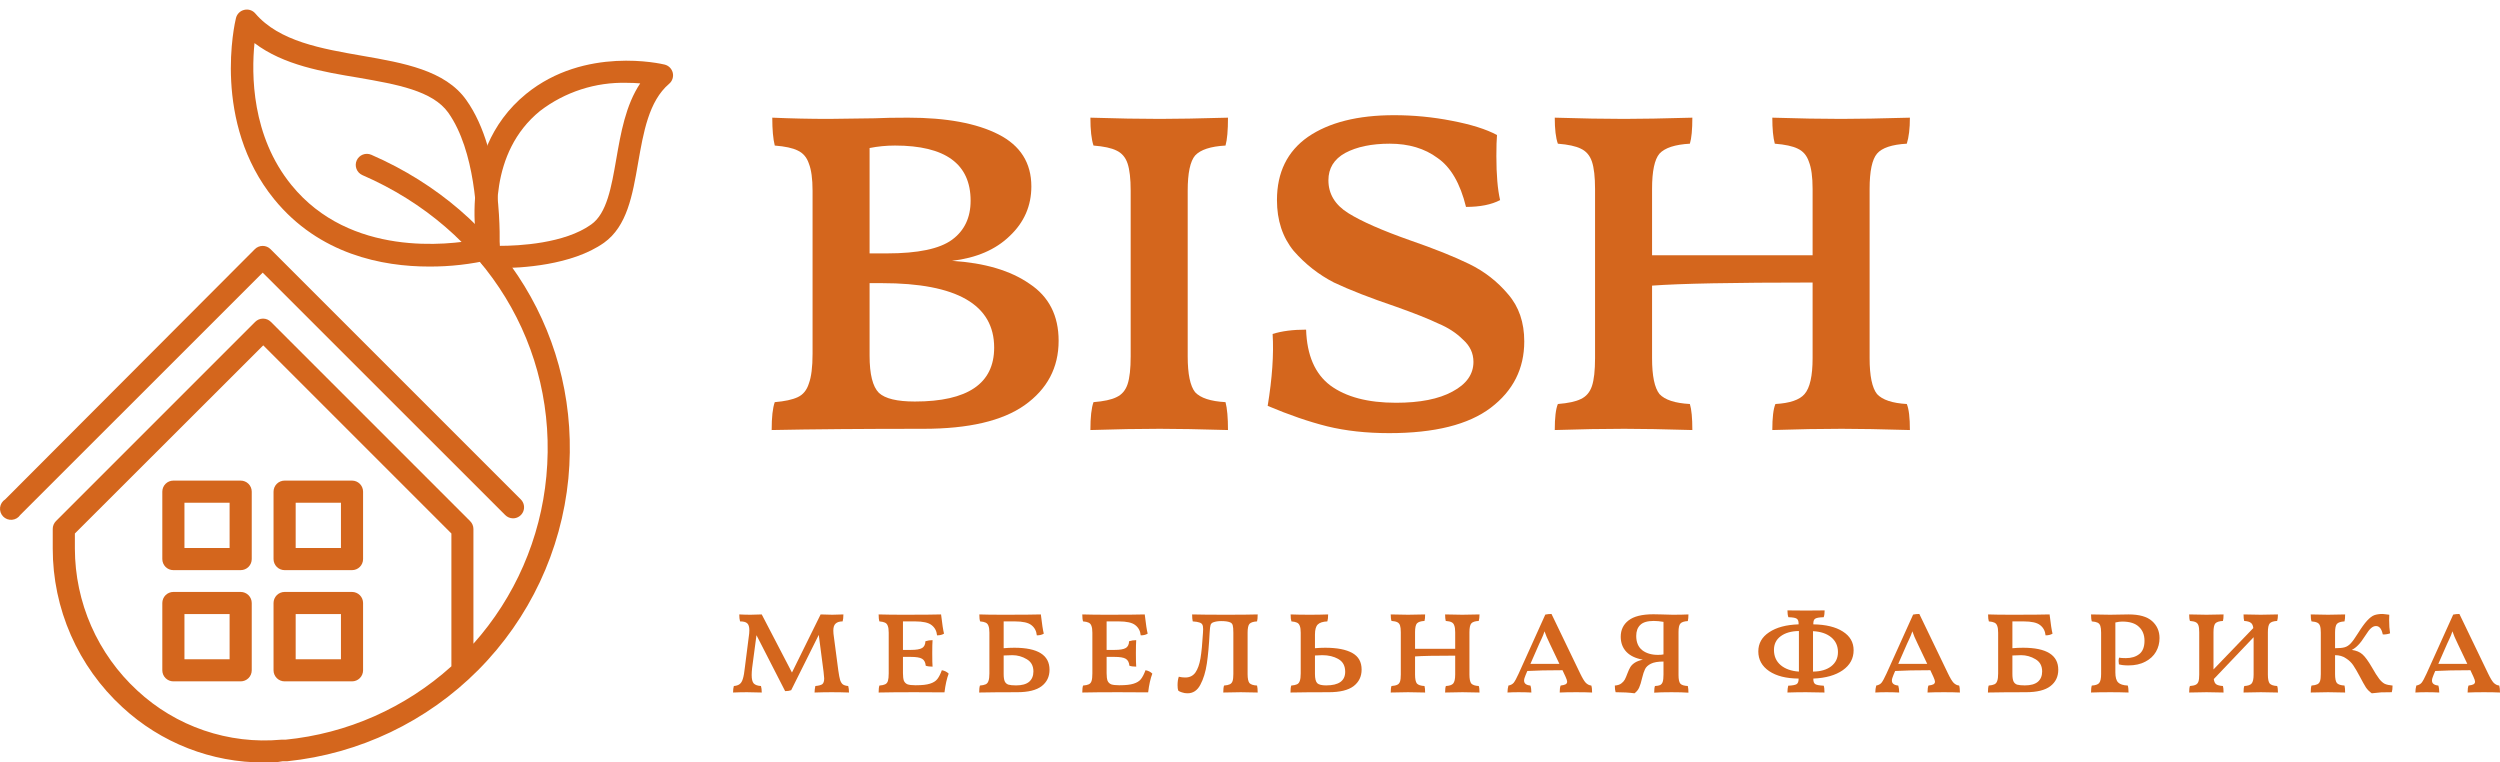 <svg width="200" height="61" viewBox="0 0 200 61" fill="none" xmlns="http://www.w3.org/2000/svg">
<path d="M34.332 21.324C30.605 21.324 25.54 20.359 21.936 15.94C16.925 9.787 18.793 1.773 18.873 1.464C18.909 1.3 18.99 1.15 19.108 1.031C19.225 0.912 19.374 0.829 19.537 0.791C19.696 0.751 19.863 0.757 20.02 0.807C20.176 0.857 20.316 0.949 20.422 1.074C22.335 3.314 25.735 3.898 28.993 4.465C32.252 5.032 35.625 5.616 37.307 8.007C40.309 12.222 39.964 19.633 39.964 19.942C39.955 20.13 39.887 20.31 39.769 20.457C39.651 20.603 39.49 20.708 39.308 20.757C37.678 21.142 36.008 21.332 34.332 21.324ZM20.36 3.447C20.112 5.926 20.112 10.876 23.318 14.807C28.019 20.589 35.9 19.597 38.184 19.163C38.184 17.304 38.025 12.08 35.864 9.016C34.598 7.245 31.729 6.75 28.692 6.218C25.85 5.749 22.689 5.218 20.36 3.447Z" fill="#D4661D"/>
<path d="M39.946 21.448H39.202C39.016 21.437 38.838 21.368 38.693 21.251C38.548 21.133 38.445 20.973 38.396 20.792C38.299 20.447 36.218 12.301 42.089 7.511C46.799 3.677 52.909 5.103 53.165 5.165C53.324 5.203 53.47 5.284 53.586 5.4C53.701 5.515 53.782 5.661 53.821 5.82C53.859 5.98 53.852 6.148 53.8 6.304C53.749 6.461 53.655 6.599 53.528 6.705C51.899 8.095 51.474 10.601 51.049 13.027C50.598 15.639 50.164 18.101 48.322 19.42C45.745 21.244 41.637 21.448 39.946 21.448ZM50.146 6.626C47.643 6.558 45.192 7.352 43.204 8.875C39.096 12.213 39.663 17.782 39.972 19.668C41.487 19.668 45.161 19.491 47.295 17.959C48.552 17.074 48.915 14.949 49.305 12.709C49.659 10.672 50.049 8.414 51.217 6.67C50.881 6.643 50.536 6.626 50.146 6.626ZM41.035 41.467C40.801 41.464 40.579 41.368 40.415 41.202L21.016 21.811L1.616 41.202C1.542 41.31 1.444 41.4 1.331 41.467C1.217 41.532 1.09 41.572 0.959 41.583C0.828 41.594 0.696 41.576 0.573 41.53C0.45 41.483 0.339 41.41 0.248 41.316C0.157 41.221 0.088 41.108 0.046 40.983C0.004 40.858 -0.009 40.726 0.006 40.596C0.022 40.465 0.066 40.34 0.137 40.229C0.207 40.117 0.301 40.023 0.412 39.953L20.387 19.934C20.469 19.851 20.567 19.785 20.675 19.74C20.783 19.695 20.899 19.672 21.016 19.672C21.132 19.672 21.248 19.695 21.356 19.74C21.464 19.785 21.562 19.851 21.644 19.934L41.664 39.953C41.788 40.077 41.874 40.235 41.908 40.407C41.943 40.58 41.925 40.759 41.858 40.921C41.791 41.084 41.676 41.222 41.53 41.319C41.383 41.417 41.211 41.468 41.035 41.467Z" fill="#D4661D"/>
<path d="M21.131 61C16.926 61.012 12.873 59.43 9.788 56.572C8.031 54.959 6.629 52.998 5.67 50.814C4.711 48.63 4.217 46.27 4.219 43.884V42.317C4.218 42.201 4.241 42.085 4.285 41.977C4.329 41.869 4.394 41.771 4.476 41.688L20.413 25.751C20.496 25.668 20.594 25.602 20.702 25.557C20.809 25.512 20.925 25.489 21.042 25.489C21.159 25.489 21.275 25.512 21.383 25.557C21.491 25.602 21.588 25.668 21.671 25.751L37.608 41.688C37.692 41.77 37.759 41.868 37.804 41.976C37.85 42.084 37.874 42.2 37.874 42.317V51.499C41.201 47.772 43.246 43.077 43.709 38.102C44.683 27.778 38.919 18.322 28.993 14.01C28.777 13.916 28.607 13.74 28.521 13.521C28.435 13.302 28.439 13.057 28.533 12.841C28.627 12.625 28.803 12.455 29.022 12.369C29.241 12.283 29.485 12.287 29.702 12.381C40.327 17.003 46.525 27.168 45.471 38.271C44.907 44.059 42.359 49.475 38.259 53.6C34.158 57.725 28.758 60.304 22.972 60.902H22.609C22.113 61 21.662 61 21.131 61ZM5.99 42.68V43.884C5.993 46.02 6.439 48.132 7.298 50.087C8.158 52.042 9.413 53.798 10.984 55.244C12.519 56.671 14.337 57.758 16.32 58.435C18.304 59.113 20.407 59.365 22.494 59.176H22.831C27.771 58.688 32.426 56.631 36.112 53.305V42.68L21.06 27.628L5.99 42.68Z" fill="#D4661D"/>
<path d="M28.161 45.611H22.769C22.534 45.611 22.309 45.518 22.143 45.352C21.977 45.185 21.883 44.96 21.883 44.725V39.333C21.883 39.098 21.977 38.873 22.143 38.707C22.309 38.541 22.534 38.448 22.769 38.448H28.161C28.396 38.448 28.621 38.541 28.787 38.707C28.953 38.873 29.046 39.098 29.046 39.333V44.725C29.046 44.96 28.953 45.185 28.787 45.352C28.621 45.518 28.396 45.611 28.161 45.611ZM23.654 43.84H27.276V40.219H23.654V43.84ZM19.254 45.611H13.87C13.635 45.611 13.41 45.518 13.244 45.352C13.078 45.185 12.985 44.96 12.985 44.725V39.333C12.985 39.098 13.078 38.873 13.244 38.707C13.41 38.541 13.635 38.448 13.87 38.448H19.254C19.488 38.448 19.714 38.541 19.88 38.707C20.046 38.873 20.139 39.098 20.139 39.333V44.725C20.139 44.96 20.046 45.185 19.88 45.352C19.714 45.518 19.488 45.611 19.254 45.611ZM14.756 43.84H18.368V40.219H14.756V43.84ZM19.254 54.509H13.87C13.635 54.509 13.41 54.416 13.244 54.25C13.078 54.084 12.985 53.859 12.985 53.624V48.241C12.985 48.006 13.078 47.781 13.244 47.614C13.41 47.449 13.635 47.355 13.87 47.355H19.254C19.488 47.355 19.714 47.449 19.88 47.614C20.046 47.781 20.139 48.006 20.139 48.241V53.624C20.139 53.859 20.046 54.084 19.88 54.25C19.714 54.416 19.488 54.509 19.254 54.509ZM14.756 52.739H18.368V49.126H14.756V52.739ZM28.161 54.509H22.769C22.534 54.509 22.309 54.416 22.143 54.25C21.977 54.084 21.883 53.859 21.883 53.624V48.241C21.883 48.006 21.977 47.781 22.143 47.614C22.309 47.449 22.534 47.355 22.769 47.355H28.161C28.396 47.355 28.621 47.449 28.787 47.614C28.953 47.781 29.046 48.006 29.046 48.241V53.624C29.046 53.859 28.953 54.084 28.787 54.25C28.621 54.416 28.396 54.509 28.161 54.509ZM23.654 52.739H27.276V49.126H23.654V52.739Z" fill="#D4661D"/>
<path d="M76.162 20.867C78.773 21.032 80.839 21.644 82.36 22.701C83.913 23.726 84.69 25.247 84.69 27.263C84.69 29.412 83.781 31.131 81.963 32.42C80.178 33.676 77.484 34.304 73.881 34.304C69.022 34.304 64.972 34.337 61.733 34.403C61.733 33.378 61.815 32.635 61.981 32.172C62.774 32.106 63.386 31.974 63.815 31.775C64.245 31.577 64.543 31.213 64.708 30.684C64.906 30.155 65.005 29.362 65.005 28.304V15.264C65.005 14.305 64.906 13.578 64.708 13.082C64.543 12.586 64.245 12.239 63.815 12.041C63.419 11.842 62.807 11.71 61.981 11.644C61.848 11.115 61.782 10.371 61.782 9.413C63.303 9.479 64.807 9.512 66.294 9.512L69.964 9.463C70.658 9.429 71.55 9.413 72.641 9.413C75.715 9.413 78.128 9.859 79.88 10.752C81.632 11.644 82.508 13.033 82.508 14.917C82.508 16.47 81.93 17.793 80.773 18.883C79.649 19.974 78.112 20.635 76.162 20.867ZM77.649 16.057C77.649 13.115 75.633 11.644 71.6 11.644C70.906 11.644 70.228 11.71 69.567 11.842V20.272H70.955C73.434 20.272 75.17 19.908 76.162 19.181C77.153 18.454 77.649 17.413 77.649 16.057ZM73.187 32.122C77.418 32.122 79.533 30.684 79.533 27.808C79.533 24.371 76.542 22.652 70.559 22.652H69.567V28.453C69.567 29.941 69.815 30.932 70.311 31.428C70.807 31.891 71.765 32.122 73.187 32.122Z" fill="#D4661D"/>
<path d="M87.232 34.403C87.232 33.378 87.314 32.635 87.48 32.172C88.306 32.106 88.917 31.974 89.314 31.775C89.744 31.577 90.041 31.23 90.207 30.734C90.372 30.238 90.454 29.494 90.454 28.503V15.264C90.454 14.305 90.372 13.578 90.207 13.082C90.041 12.586 89.744 12.239 89.314 12.041C88.917 11.842 88.306 11.71 87.48 11.644C87.314 11.148 87.232 10.405 87.232 9.413C89.347 9.479 91.198 9.512 92.785 9.512C94.107 9.512 95.925 9.479 98.239 9.413C98.239 10.438 98.173 11.181 98.041 11.644C96.851 11.71 96.041 11.975 95.611 12.438C95.215 12.9 95.016 13.842 95.016 15.264V28.503C95.016 29.924 95.215 30.883 95.611 31.379C96.041 31.841 96.851 32.106 98.041 32.172C98.173 32.668 98.239 33.411 98.239 34.403C95.991 34.337 94.173 34.304 92.785 34.304C91.132 34.304 89.281 34.337 87.232 34.403Z" fill="#D4661D"/>
<path d="M111.132 34.651C109.314 34.651 107.661 34.469 106.174 34.106C104.719 33.742 103.133 33.197 101.414 32.469C101.777 30.255 101.91 28.337 101.81 26.718C102.538 26.486 103.43 26.371 104.488 26.371C104.554 28.42 105.199 29.908 106.422 30.833C107.678 31.759 109.43 32.221 111.678 32.221C113.595 32.221 115.099 31.924 116.19 31.329C117.314 30.734 117.876 29.941 117.876 28.949C117.876 28.255 117.595 27.66 117.033 27.164C116.504 26.635 115.843 26.205 115.049 25.875C114.289 25.511 113.165 25.065 111.678 24.536C109.628 23.842 107.975 23.197 106.719 22.602C105.496 21.974 104.422 21.131 103.496 20.073C102.604 18.983 102.157 17.627 102.157 16.008C102.157 13.793 102.984 12.107 104.637 10.95C106.323 9.793 108.62 9.215 111.529 9.215C113.082 9.215 114.62 9.363 116.14 9.661C117.694 9.958 118.9 10.338 119.76 10.801C119.727 11.165 119.71 11.727 119.71 12.487C119.71 13.975 119.809 15.148 120.008 16.008C119.313 16.371 118.404 16.553 117.281 16.553C116.818 14.669 116.057 13.363 115 12.636C113.975 11.876 112.702 11.495 111.182 11.495C109.727 11.495 108.537 11.743 107.612 12.239C106.719 12.735 106.273 13.462 106.273 14.421C106.273 15.512 106.802 16.388 107.86 17.049C108.917 17.71 110.57 18.437 112.818 19.23C114.735 19.892 116.305 20.52 117.528 21.115C118.752 21.71 119.793 22.52 120.652 23.544C121.512 24.536 121.941 25.792 121.941 27.313C121.941 29.494 121.049 31.263 119.264 32.618C117.479 33.973 114.768 34.651 111.132 34.651Z" fill="#D4661D"/>
<path d="M149.569 28.651C149.569 30.073 149.768 31.032 150.164 31.527C150.594 31.99 151.387 32.255 152.544 32.321C152.71 32.717 152.792 33.411 152.792 34.403C150.544 34.337 148.726 34.304 147.338 34.304C145.685 34.304 143.834 34.337 141.785 34.403C141.785 33.411 141.867 32.717 142.033 32.321C143.19 32.255 143.966 31.99 144.363 31.527C144.793 31.032 145.008 30.073 145.008 28.651V22.602C138.661 22.602 134.38 22.685 132.165 22.85V28.651C132.165 30.073 132.364 31.032 132.76 31.527C133.19 31.99 134 32.255 135.19 32.321C135.322 32.75 135.388 33.445 135.388 34.403C133.141 34.337 131.322 34.304 129.934 34.304C128.281 34.304 126.43 34.337 124.381 34.403C124.381 33.411 124.463 32.717 124.629 32.321C125.455 32.255 126.067 32.122 126.463 31.924C126.893 31.726 127.19 31.379 127.356 30.883C127.521 30.387 127.604 29.643 127.604 28.651V15.115C127.604 14.156 127.521 13.429 127.356 12.933C127.19 12.438 126.893 12.091 126.463 11.892C126.067 11.694 125.455 11.562 124.629 11.495C124.463 11.033 124.381 10.338 124.381 9.413C126.496 9.479 128.347 9.512 129.934 9.512C131.256 9.512 133.074 9.479 135.388 9.413C135.388 10.371 135.322 11.066 135.19 11.495C134 11.562 133.19 11.826 132.76 12.289C132.364 12.752 132.165 13.694 132.165 15.115V20.421H145.008V15.115C145.008 14.156 144.908 13.429 144.71 12.933C144.545 12.438 144.247 12.091 143.818 11.892C143.421 11.694 142.809 11.562 141.983 11.495C141.851 11 141.785 10.305 141.785 9.413C143.9 9.479 145.735 9.512 147.288 9.512C148.644 9.512 150.478 9.479 152.792 9.413C152.792 10.272 152.71 10.967 152.544 11.495C151.354 11.562 150.561 11.826 150.164 12.289C149.768 12.752 149.569 13.694 149.569 15.115V28.651Z" fill="#D4661D"/>
<path d="M67.856 54.881C67.898 55.014 67.918 55.187 67.918 55.402C67.472 55.385 67.009 55.377 66.53 55.377C66.1 55.377 65.646 55.385 65.166 55.402C65.166 55.237 65.187 55.063 65.228 54.881C65.501 54.856 65.687 54.807 65.786 54.733C65.885 54.65 65.935 54.497 65.935 54.274C65.935 54.216 65.918 54.038 65.885 53.741L65.501 50.791L63.295 55.216C63.162 55.266 63.001 55.29 62.811 55.29L60.518 50.815L60.171 53.431C60.146 53.654 60.134 53.844 60.134 54.001C60.134 54.324 60.187 54.547 60.295 54.671C60.41 54.794 60.605 54.865 60.877 54.881C60.919 55.014 60.939 55.187 60.939 55.402C60.493 55.385 60.101 55.377 59.762 55.377C59.398 55.377 59.026 55.385 58.646 55.402C58.646 55.187 58.667 55.014 58.708 54.881C58.906 54.865 59.059 54.815 59.167 54.733C59.282 54.65 59.369 54.509 59.427 54.311C59.493 54.105 59.547 53.803 59.588 53.406L59.935 50.679C59.944 50.621 59.948 50.539 59.948 50.431C59.948 50.15 59.89 49.96 59.774 49.861C59.667 49.762 59.477 49.712 59.204 49.712C59.163 49.563 59.142 49.377 59.142 49.154C59.456 49.171 59.758 49.179 60.047 49.179C60.278 49.179 60.576 49.171 60.939 49.154L63.357 53.803L65.65 49.154C66.013 49.171 66.323 49.179 66.579 49.179C66.778 49.179 67.075 49.171 67.472 49.154C67.472 49.394 67.451 49.58 67.41 49.712C67.162 49.712 66.976 49.77 66.852 49.886C66.728 49.993 66.666 50.179 66.666 50.444C66.666 50.551 66.67 50.638 66.679 50.704L67.063 53.629C67.113 53.985 67.162 54.245 67.212 54.41C67.27 54.575 67.344 54.691 67.435 54.757C67.534 54.823 67.674 54.865 67.856 54.881Z" fill="#D4661D"/>
<path d="M75.348 53.617C75.572 53.658 75.753 53.749 75.894 53.89C75.745 54.278 75.633 54.778 75.559 55.389L73.167 55.377C71.977 55.377 71.018 55.385 70.291 55.402C70.291 55.146 70.311 54.96 70.353 54.844C70.559 54.828 70.712 54.794 70.811 54.745C70.919 54.695 70.993 54.604 71.035 54.472C71.076 54.34 71.097 54.142 71.097 53.877V50.617C71.097 50.377 71.072 50.196 71.022 50.072C70.981 49.948 70.906 49.861 70.799 49.811C70.7 49.762 70.551 49.729 70.353 49.712C70.311 49.588 70.291 49.402 70.291 49.154C70.886 49.171 71.535 49.179 72.237 49.179C73.758 49.179 74.774 49.171 75.286 49.154C75.377 49.931 75.456 50.444 75.522 50.691C75.382 50.782 75.195 50.828 74.964 50.828C74.931 50.481 74.787 50.208 74.53 50.01C74.282 49.811 73.84 49.712 73.204 49.712H72.237V51.993H72.857C73.295 51.993 73.597 51.943 73.762 51.844C73.935 51.745 74.026 51.563 74.034 51.299C74.216 51.241 74.406 51.212 74.605 51.212C74.588 51.419 74.58 51.766 74.58 52.253C74.58 52.782 74.588 53.142 74.605 53.332C74.382 53.332 74.2 53.307 74.059 53.257C74.034 52.985 73.935 52.799 73.762 52.7C73.597 52.6 73.295 52.551 72.857 52.551H72.237V53.852C72.237 54.117 72.262 54.319 72.311 54.46C72.369 54.592 72.464 54.687 72.597 54.745C72.737 54.794 72.944 54.819 73.216 54.819H73.291C73.77 54.819 74.138 54.778 74.394 54.695C74.658 54.613 74.853 54.493 74.977 54.336C75.109 54.171 75.233 53.931 75.348 53.617Z" fill="#D4661D"/>
<path d="M81.148 51.819C83.024 51.819 83.962 52.406 83.962 53.58C83.962 54.133 83.751 54.571 83.33 54.894C82.908 55.216 82.255 55.377 81.371 55.377C80.156 55.377 79.144 55.385 78.334 55.402C78.334 55.146 78.355 54.96 78.396 54.844C78.594 54.828 78.747 54.794 78.855 54.745C78.962 54.695 79.037 54.604 79.078 54.472C79.127 54.34 79.152 54.142 79.152 53.877V50.617C79.152 50.377 79.127 50.196 79.078 50.072C79.037 49.948 78.962 49.861 78.855 49.811C78.756 49.762 78.607 49.729 78.409 49.712C78.367 49.588 78.347 49.402 78.347 49.154C78.793 49.171 79.433 49.179 80.268 49.179C81.739 49.179 82.739 49.171 83.268 49.154C83.359 49.931 83.437 50.444 83.503 50.691C83.363 50.782 83.177 50.828 82.945 50.828C82.912 50.481 82.768 50.208 82.512 50.01C82.264 49.811 81.822 49.712 81.185 49.712H80.293V51.857C80.566 51.832 80.851 51.819 81.148 51.819ZM81.284 54.832C81.747 54.832 82.094 54.737 82.326 54.547C82.557 54.348 82.673 54.071 82.673 53.716C82.673 53.27 82.495 52.943 82.14 52.737C81.784 52.522 81.4 52.414 80.987 52.414L80.293 52.439V53.914C80.293 54.179 80.322 54.377 80.379 54.509C80.437 54.633 80.532 54.72 80.665 54.77C80.805 54.811 81.012 54.832 81.284 54.832Z" fill="#D4661D"/>
<path d="M91.641 53.617C91.864 53.658 92.046 53.749 92.186 53.89C92.037 54.278 91.926 54.778 91.852 55.389L89.459 55.377C88.269 55.377 87.311 55.385 86.583 55.402C86.583 55.146 86.604 54.96 86.645 54.844C86.852 54.828 87.005 54.794 87.104 54.745C87.211 54.695 87.286 54.604 87.327 54.472C87.368 54.34 87.389 54.142 87.389 53.877V50.617C87.389 50.377 87.364 50.196 87.315 50.072C87.273 49.948 87.199 49.861 87.091 49.811C86.992 49.762 86.844 49.729 86.645 49.712C86.604 49.588 86.583 49.402 86.583 49.154C87.178 49.171 87.827 49.179 88.529 49.179C90.05 49.179 91.067 49.171 91.579 49.154C91.67 49.931 91.748 50.444 91.814 50.691C91.674 50.782 91.488 50.828 91.257 50.828C91.224 50.481 91.079 50.208 90.823 50.01C90.575 49.811 90.133 49.712 89.496 49.712H88.529V51.993H89.149C89.587 51.993 89.889 51.943 90.054 51.844C90.228 51.745 90.319 51.563 90.327 51.299C90.509 51.241 90.699 51.212 90.897 51.212C90.881 51.419 90.872 51.766 90.872 52.253C90.872 52.782 90.881 53.142 90.897 53.332C90.674 53.332 90.492 53.307 90.352 53.257C90.327 52.985 90.228 52.799 90.054 52.7C89.889 52.6 89.587 52.551 89.149 52.551H88.529V53.852C88.529 54.117 88.554 54.319 88.604 54.46C88.662 54.592 88.757 54.687 88.889 54.745C89.029 54.794 89.236 54.819 89.509 54.819H89.583C90.062 54.819 90.43 54.778 90.686 54.695C90.951 54.613 91.145 54.493 91.269 54.336C91.401 54.171 91.525 53.931 91.641 53.617Z" fill="#D4661D"/>
<path d="M94.999 55.464C94.841 55.464 94.693 55.439 94.552 55.389C94.412 55.348 94.313 55.299 94.255 55.241C94.222 55.133 94.205 54.993 94.205 54.819C94.205 54.547 94.238 54.319 94.304 54.138C94.47 54.179 94.643 54.2 94.825 54.2C95.172 54.2 95.441 54.067 95.631 53.803C95.821 53.53 95.957 53.15 96.04 52.662C96.122 52.167 96.189 51.489 96.238 50.63L96.251 50.332C96.251 50.167 96.23 50.047 96.189 49.972C96.147 49.89 96.069 49.832 95.953 49.799C95.846 49.758 95.668 49.729 95.42 49.712C95.387 49.58 95.37 49.394 95.37 49.154C95.999 49.171 96.907 49.179 98.097 49.179C99.197 49.179 100.035 49.171 100.614 49.154C100.614 49.41 100.597 49.596 100.564 49.712C100.267 49.729 100.064 49.795 99.957 49.91C99.858 50.026 99.808 50.262 99.808 50.617V53.927C99.808 54.282 99.858 54.522 99.957 54.646C100.064 54.761 100.267 54.828 100.564 54.844C100.597 54.968 100.614 55.154 100.614 55.402C100.052 55.385 99.602 55.377 99.263 55.377C98.841 55.377 98.374 55.385 97.862 55.402C97.862 55.146 97.883 54.96 97.924 54.844C98.131 54.828 98.283 54.794 98.383 54.745C98.49 54.695 98.564 54.609 98.606 54.485C98.647 54.361 98.668 54.175 98.668 53.927V50.617C98.668 50.336 98.651 50.138 98.618 50.022C98.585 49.906 98.515 49.828 98.407 49.787C98.25 49.72 98.011 49.687 97.688 49.687C97.449 49.687 97.238 49.72 97.056 49.787C96.949 49.828 96.879 49.898 96.846 49.997C96.812 50.096 96.788 50.303 96.771 50.617C96.722 51.592 96.647 52.414 96.548 53.084C96.449 53.753 96.275 54.319 96.027 54.782C95.788 55.237 95.445 55.464 94.999 55.464Z" fill="#D4661D"/>
<path d="M106.016 51.819C106.966 51.819 107.689 51.96 108.185 52.241C108.681 52.514 108.929 52.956 108.929 53.567C108.929 54.121 108.714 54.563 108.284 54.894C107.854 55.216 107.193 55.377 106.301 55.377C105.069 55.377 104.049 55.385 103.239 55.402C103.239 55.146 103.26 54.96 103.301 54.844C103.499 54.828 103.652 54.794 103.76 54.745C103.867 54.695 103.941 54.604 103.983 54.472C104.032 54.34 104.057 54.142 104.057 53.877V50.617C104.057 50.377 104.032 50.196 103.983 50.072C103.941 49.948 103.867 49.861 103.76 49.811C103.66 49.762 103.512 49.729 103.313 49.712C103.272 49.588 103.251 49.402 103.251 49.154C103.681 49.171 104.198 49.179 104.801 49.179C105.305 49.179 105.788 49.171 106.251 49.154C106.251 49.394 106.23 49.58 106.189 49.712C105.826 49.729 105.569 49.811 105.421 49.96C105.272 50.109 105.197 50.377 105.197 50.766V51.857C105.478 51.832 105.751 51.819 106.016 51.819ZM106.09 54.832C107.106 54.832 107.615 54.468 107.615 53.741C107.615 53.27 107.433 52.931 107.069 52.724C106.714 52.518 106.284 52.414 105.78 52.414C105.656 52.414 105.462 52.423 105.197 52.439V53.914C105.197 54.286 105.259 54.534 105.383 54.658C105.507 54.774 105.743 54.832 106.09 54.832Z" fill="#D4661D"/>
<path d="M117.555 53.964C117.555 54.319 117.605 54.559 117.704 54.683C117.811 54.799 118.01 54.865 118.299 54.881C118.34 54.98 118.361 55.154 118.361 55.402C117.799 55.385 117.344 55.377 116.997 55.377C116.584 55.377 116.121 55.385 115.609 55.402C115.609 55.154 115.63 54.98 115.671 54.881C115.96 54.865 116.154 54.799 116.254 54.683C116.361 54.559 116.415 54.319 116.415 53.964V52.452C114.828 52.452 113.758 52.472 113.204 52.514V53.964C113.204 54.319 113.254 54.559 113.353 54.683C113.46 54.799 113.663 54.865 113.96 54.881C113.993 54.989 114.01 55.162 114.01 55.402C113.448 55.385 112.993 55.377 112.646 55.377C112.233 55.377 111.77 55.385 111.258 55.402C111.258 55.154 111.279 54.98 111.32 54.881C111.527 54.865 111.68 54.832 111.779 54.782C111.886 54.733 111.96 54.646 112.002 54.522C112.043 54.398 112.064 54.212 112.064 53.964V50.58C112.064 50.34 112.043 50.158 112.002 50.035C111.96 49.91 111.886 49.824 111.779 49.774C111.68 49.725 111.527 49.691 111.32 49.675C111.279 49.559 111.258 49.386 111.258 49.154C111.787 49.171 112.25 49.179 112.646 49.179C112.977 49.179 113.431 49.171 114.01 49.154C114.01 49.394 113.993 49.568 113.96 49.675C113.663 49.691 113.46 49.758 113.353 49.873C113.254 49.989 113.204 50.224 113.204 50.58V51.906H116.415V50.58C116.415 50.34 116.39 50.158 116.34 50.035C116.299 49.91 116.225 49.824 116.117 49.774C116.018 49.725 115.865 49.691 115.659 49.675C115.626 49.551 115.609 49.377 115.609 49.154C116.138 49.171 116.597 49.179 116.985 49.179C117.324 49.179 117.782 49.171 118.361 49.154C118.361 49.369 118.34 49.543 118.299 49.675C118.001 49.691 117.803 49.758 117.704 49.873C117.605 49.989 117.555 50.224 117.555 50.58V53.964Z" fill="#D4661D"/>
<path d="M127.306 54.844C127.347 54.968 127.368 55.154 127.368 55.402C127.037 55.385 126.612 55.377 126.091 55.377C125.546 55.377 125.108 55.385 124.777 55.402C124.777 55.146 124.802 54.96 124.852 54.844C125.042 54.819 125.174 54.786 125.248 54.745C125.331 54.695 125.372 54.625 125.372 54.534C125.372 54.46 125.331 54.332 125.248 54.15L125 53.617C123.81 53.617 122.872 53.638 122.186 53.679L122.05 54.001C121.967 54.191 121.926 54.34 121.926 54.447C121.926 54.679 122.096 54.811 122.434 54.844C122.484 54.993 122.509 55.179 122.509 55.402C122.195 55.385 121.852 55.377 121.48 55.377C121.158 55.377 120.864 55.385 120.6 55.402C120.6 55.204 120.625 55.018 120.674 54.844C120.856 54.811 120.996 54.737 121.096 54.621C121.195 54.497 121.327 54.253 121.492 53.89L123.624 49.167C123.781 49.134 123.947 49.117 124.12 49.117L126.401 53.852C126.583 54.233 126.736 54.489 126.86 54.621C126.992 54.753 127.141 54.828 127.306 54.844ZM124.752 53.109L124.009 51.547C123.794 51.109 123.645 50.762 123.562 50.505C123.496 50.712 123.414 50.919 123.314 51.125C123.224 51.324 123.166 51.448 123.141 51.497L122.434 53.109H124.752Z" fill="#D4661D"/>
<path d="M134.282 54.001C134.282 54.348 134.331 54.58 134.43 54.695C134.53 54.803 134.728 54.865 135.025 54.881C135.059 55.014 135.075 55.191 135.075 55.414C134.728 55.389 134.278 55.377 133.724 55.377C133.104 55.377 132.641 55.389 132.336 55.414C132.336 55.158 132.356 54.98 132.398 54.881C132.579 54.873 132.716 54.848 132.807 54.807C132.906 54.757 132.976 54.671 133.017 54.547C133.059 54.414 133.079 54.22 133.079 53.964V52.923C132.641 52.923 132.307 52.981 132.075 53.096C131.844 53.212 131.687 53.357 131.604 53.53C131.522 53.695 131.443 53.931 131.369 54.237C131.294 54.567 131.216 54.823 131.133 55.005C131.059 55.179 130.935 55.332 130.761 55.464C130.34 55.406 129.836 55.377 129.249 55.377C129.208 55.253 129.187 55.075 129.187 54.844C129.402 54.828 129.571 54.774 129.695 54.683C129.819 54.592 129.914 54.489 129.98 54.373C130.046 54.249 130.121 54.076 130.203 53.852C130.278 53.654 130.352 53.493 130.427 53.369C130.501 53.245 130.617 53.129 130.774 53.022C130.939 52.914 131.158 52.832 131.431 52.774C130.86 52.675 130.422 52.468 130.117 52.154C129.811 51.832 129.658 51.427 129.658 50.939C129.658 50.394 129.865 49.96 130.278 49.638C130.699 49.307 131.365 49.142 132.274 49.142L132.893 49.154C133.24 49.171 133.546 49.179 133.811 49.179C134.323 49.179 134.744 49.171 135.075 49.154C135.075 49.369 135.059 49.547 135.025 49.687C134.728 49.704 134.53 49.77 134.43 49.886C134.331 49.993 134.282 50.22 134.282 50.568V54.001ZM132.633 52.39C132.84 52.39 132.988 52.377 133.079 52.352V49.749C132.798 49.7 132.538 49.675 132.298 49.675C131.794 49.675 131.435 49.782 131.22 49.997C131.005 50.204 130.898 50.497 130.898 50.877C130.898 51.382 131.059 51.762 131.381 52.018C131.703 52.266 132.121 52.39 132.633 52.39Z" fill="#D4661D"/>
<path d="M148.289 52.018C148.289 52.679 147.999 53.212 147.421 53.617C146.843 54.022 146.057 54.245 145.066 54.286V54.324C145.066 54.53 145.119 54.666 145.227 54.733C145.334 54.799 145.557 54.84 145.896 54.856C145.938 54.956 145.958 55.138 145.958 55.402C145.396 55.385 144.905 55.377 144.483 55.377C143.987 55.377 143.491 55.385 142.996 55.402C142.996 55.187 143.016 55.005 143.058 54.856C143.396 54.84 143.62 54.799 143.727 54.733C143.834 54.666 143.888 54.53 143.888 54.324V54.286C142.896 54.278 142.111 54.08 141.533 53.691C140.954 53.295 140.665 52.77 140.665 52.117C140.665 51.472 140.954 50.96 141.533 50.58C142.111 50.191 142.896 49.981 143.888 49.948V49.886C143.888 49.679 143.834 49.547 143.727 49.489C143.628 49.423 143.409 49.386 143.07 49.377C143.02 49.237 142.996 49.055 142.996 48.832C143.277 48.84 143.777 48.844 144.496 48.844C145.231 48.844 145.723 48.84 145.971 48.832C145.971 49.055 145.946 49.237 145.896 49.377C145.557 49.386 145.334 49.423 145.227 49.489C145.119 49.547 145.066 49.679 145.066 49.886V49.948C146.066 49.964 146.851 50.154 147.421 50.518C147.999 50.882 148.289 51.382 148.289 52.018ZM141.917 51.993C141.917 52.497 142.095 52.902 142.45 53.208C142.814 53.514 143.301 53.687 143.913 53.728V50.481C143.301 50.489 142.814 50.63 142.45 50.902C142.095 51.167 141.917 51.53 141.917 51.993ZM147.037 52.167C147.037 51.679 146.859 51.286 146.504 50.989C146.148 50.691 145.661 50.526 145.041 50.493V53.728C145.653 53.72 146.136 53.58 146.491 53.307C146.855 53.026 147.037 52.646 147.037 52.167Z" fill="#D4661D"/>
<path d="M156.731 54.844C156.773 54.968 156.793 55.154 156.793 55.402C156.463 55.385 156.037 55.377 155.517 55.377C154.971 55.377 154.533 55.385 154.203 55.402C154.203 55.146 154.227 54.96 154.277 54.844C154.467 54.819 154.599 54.786 154.674 54.745C154.756 54.695 154.798 54.625 154.798 54.534C154.798 54.46 154.756 54.332 154.674 54.15L154.426 53.617C153.236 53.617 152.298 53.638 151.612 53.679L151.475 54.001C151.393 54.191 151.351 54.34 151.351 54.447C151.351 54.679 151.521 54.811 151.86 54.844C151.909 54.993 151.934 55.179 151.934 55.402C151.62 55.385 151.277 55.377 150.905 55.377C150.583 55.377 150.29 55.385 150.025 55.402C150.025 55.204 150.05 55.018 150.1 54.844C150.281 54.811 150.422 54.737 150.521 54.621C150.62 54.497 150.752 54.253 150.918 53.89L153.05 49.167C153.207 49.134 153.372 49.117 153.546 49.117L155.826 53.852C156.008 54.233 156.161 54.489 156.285 54.621C156.417 54.753 156.566 54.828 156.731 54.844ZM154.178 53.109L153.434 51.547C153.219 51.109 153.07 50.762 152.988 50.505C152.922 50.712 152.839 50.919 152.74 51.125C152.649 51.324 152.591 51.448 152.566 51.497L151.86 53.109H154.178Z" fill="#D4661D"/>
<path d="M161.848 51.819C163.724 51.819 164.662 52.406 164.662 53.58C164.662 54.133 164.451 54.571 164.029 54.894C163.608 55.216 162.955 55.377 162.071 55.377C160.856 55.377 159.844 55.385 159.034 55.402C159.034 55.146 159.054 54.96 159.096 54.844C159.294 54.828 159.447 54.794 159.554 54.745C159.662 54.695 159.736 54.604 159.778 54.472C159.827 54.34 159.852 54.142 159.852 53.877V50.617C159.852 50.377 159.827 50.196 159.778 50.072C159.736 49.948 159.662 49.861 159.554 49.811C159.455 49.762 159.307 49.729 159.108 49.712C159.067 49.588 159.046 49.402 159.046 49.154C159.492 49.171 160.133 49.179 160.968 49.179C162.439 49.179 163.438 49.171 163.967 49.154C164.058 49.931 164.137 50.444 164.203 50.691C164.062 50.782 163.876 50.828 163.645 50.828C163.612 50.481 163.467 50.208 163.211 50.01C162.963 49.811 162.521 49.712 161.885 49.712H160.992V51.857C161.265 51.832 161.55 51.819 161.848 51.819ZM161.984 54.832C162.447 54.832 162.794 54.737 163.025 54.547C163.257 54.348 163.372 54.071 163.372 53.716C163.372 53.27 163.195 52.943 162.839 52.737C162.484 52.522 162.1 52.414 161.687 52.414L160.992 52.439V53.914C160.992 54.179 161.021 54.377 161.079 54.509C161.137 54.633 161.232 54.72 161.364 54.77C161.505 54.811 161.711 54.832 161.984 54.832Z" fill="#D4661D"/>
<path d="M170.072 52.65C170.51 52.65 170.865 52.543 171.138 52.328C171.419 52.113 171.56 51.758 171.56 51.262C171.56 50.791 171.411 50.419 171.113 50.146C170.824 49.865 170.378 49.725 169.775 49.725C169.617 49.725 169.436 49.749 169.229 49.799V53.79C169.229 54.179 169.303 54.447 169.452 54.596C169.601 54.745 169.857 54.828 170.221 54.844C170.262 54.968 170.283 55.154 170.283 55.402C169.82 55.385 169.341 55.377 168.845 55.377C168.217 55.377 167.696 55.385 167.283 55.402C167.283 55.146 167.304 54.96 167.345 54.844C167.634 54.828 167.828 54.761 167.928 54.646C168.035 54.522 168.089 54.282 168.089 53.927V50.617C168.089 50.377 168.068 50.196 168.027 50.072C167.985 49.948 167.911 49.861 167.804 49.811C167.704 49.762 167.551 49.729 167.345 49.712C167.304 49.588 167.283 49.402 167.283 49.154C168.06 49.171 168.568 49.179 168.808 49.179L170.295 49.154C171.146 49.154 171.77 49.332 172.167 49.687C172.564 50.043 172.762 50.497 172.762 51.051C172.762 51.448 172.667 51.811 172.477 52.142C172.287 52.472 172.002 52.737 171.622 52.935C171.25 53.133 170.799 53.233 170.27 53.233C169.948 53.233 169.696 53.204 169.514 53.146C169.498 53.03 169.489 52.943 169.489 52.886C169.489 52.778 169.502 52.687 169.527 52.613C169.651 52.638 169.832 52.65 170.072 52.65Z" fill="#D4661D"/>
<path d="M181.43 53.964C181.43 54.319 181.479 54.559 181.578 54.683C181.686 54.799 181.884 54.865 182.173 54.881C182.215 54.98 182.235 55.154 182.235 55.402C181.673 55.385 181.219 55.377 180.872 55.377C180.459 55.377 179.996 55.385 179.484 55.402C179.484 55.154 179.504 54.98 179.546 54.881C179.835 54.865 180.029 54.799 180.128 54.683C180.236 54.559 180.289 54.319 180.289 53.964V50.977L177.104 54.324C177.128 54.53 177.194 54.671 177.302 54.745C177.409 54.819 177.587 54.865 177.835 54.881C177.868 54.989 177.884 55.162 177.884 55.402C177.323 55.385 176.868 55.377 176.521 55.377C176.108 55.377 175.645 55.385 175.133 55.402C175.133 55.154 175.153 54.98 175.195 54.881C175.401 54.865 175.554 54.832 175.653 54.782C175.761 54.733 175.835 54.646 175.876 54.522C175.918 54.398 175.938 54.212 175.938 53.964V50.58C175.938 50.34 175.918 50.158 175.876 50.035C175.835 49.91 175.761 49.824 175.653 49.774C175.554 49.725 175.401 49.691 175.195 49.675C175.153 49.559 175.133 49.386 175.133 49.154C175.661 49.171 176.124 49.179 176.521 49.179C176.851 49.179 177.306 49.171 177.884 49.154C177.884 49.394 177.868 49.568 177.835 49.675C177.537 49.691 177.335 49.758 177.227 49.873C177.128 49.989 177.079 50.224 177.079 50.58V53.555L180.264 50.245C180.24 50.039 180.174 49.898 180.066 49.824C179.959 49.741 179.781 49.691 179.533 49.675C179.5 49.551 179.484 49.377 179.484 49.154C180.012 49.171 180.471 49.179 180.859 49.179C181.198 49.179 181.657 49.171 182.235 49.154C182.235 49.369 182.215 49.543 182.173 49.675C181.876 49.691 181.678 49.758 181.578 49.873C181.479 49.989 181.43 50.224 181.43 50.58V53.964Z" fill="#D4661D"/>
<path d="M189.743 53.369C189.99 53.807 190.189 54.121 190.338 54.311C190.486 54.501 190.635 54.633 190.784 54.708C190.933 54.774 191.139 54.819 191.404 54.844C191.404 55.075 191.383 55.253 191.342 55.377C190.986 55.377 190.701 55.381 190.486 55.389C190.28 55.406 190.032 55.431 189.743 55.464C189.561 55.34 189.404 55.183 189.272 54.993C189.148 54.794 188.991 54.514 188.8 54.15C188.594 53.761 188.416 53.456 188.267 53.233C188.119 53.01 187.92 52.819 187.672 52.662C187.433 52.497 187.144 52.414 186.805 52.414V53.927C186.805 54.282 186.854 54.522 186.953 54.646C187.061 54.761 187.263 54.828 187.561 54.844C187.594 54.968 187.61 55.154 187.61 55.402C187.048 55.385 186.594 55.377 186.247 55.377C185.834 55.377 185.371 55.385 184.859 55.402C184.859 55.146 184.879 54.96 184.921 54.844C185.127 54.828 185.28 54.794 185.379 54.745C185.487 54.695 185.561 54.609 185.602 54.485C185.644 54.361 185.664 54.175 185.664 53.927V50.617C185.664 50.377 185.644 50.196 185.602 50.072C185.561 49.948 185.487 49.861 185.379 49.811C185.28 49.762 185.127 49.729 184.921 49.712C184.879 49.588 184.859 49.402 184.859 49.154C185.387 49.171 185.85 49.179 186.247 49.179C186.577 49.179 187.032 49.171 187.61 49.154C187.61 49.41 187.594 49.596 187.561 49.712C187.263 49.729 187.061 49.795 186.953 49.91C186.854 50.026 186.805 50.262 186.805 50.617V51.857C187.144 51.857 187.4 51.832 187.573 51.782C187.747 51.733 187.908 51.629 188.057 51.472C188.205 51.315 188.396 51.051 188.627 50.679C188.916 50.216 189.164 49.873 189.371 49.65C189.577 49.427 189.767 49.282 189.941 49.216C190.123 49.15 190.346 49.117 190.61 49.117C190.668 49.117 190.747 49.125 190.846 49.142C190.945 49.15 191.044 49.163 191.143 49.179C191.135 49.27 191.131 49.415 191.131 49.613C191.131 50.001 191.156 50.353 191.205 50.667C191.123 50.7 191.023 50.724 190.908 50.741C190.792 50.758 190.697 50.762 190.623 50.753C190.565 50.497 190.49 50.324 190.4 50.233C190.317 50.134 190.209 50.084 190.077 50.084C189.945 50.084 189.817 50.138 189.693 50.245C189.569 50.344 189.404 50.559 189.197 50.89C188.999 51.204 188.817 51.444 188.652 51.609C188.495 51.774 188.325 51.902 188.143 51.993C188.507 52.043 188.792 52.162 188.999 52.352C189.205 52.534 189.453 52.873 189.743 53.369Z" fill="#D4661D"/>
<path d="M199.938 54.844C199.979 54.968 200 55.154 200 55.402C199.669 55.385 199.244 55.377 198.723 55.377C198.178 55.377 197.74 55.385 197.409 55.402C197.409 55.146 197.434 54.96 197.484 54.844C197.674 54.819 197.806 54.786 197.88 54.745C197.963 54.695 198.004 54.625 198.004 54.534C198.004 54.46 197.963 54.332 197.88 54.15L197.632 53.617C196.442 53.617 195.504 53.638 194.818 53.679L194.682 54.001C194.599 54.191 194.558 54.34 194.558 54.447C194.558 54.679 194.728 54.811 195.066 54.844C195.116 54.993 195.141 55.179 195.141 55.402C194.827 55.385 194.484 55.377 194.112 55.377C193.79 55.377 193.496 55.385 193.232 55.402C193.232 55.204 193.257 55.018 193.306 54.844C193.488 54.811 193.628 54.737 193.728 54.621C193.827 54.497 193.959 54.253 194.124 53.89L196.256 49.167C196.413 49.134 196.579 49.117 196.752 49.117L199.033 53.852C199.215 54.233 199.368 54.489 199.492 54.621C199.624 54.753 199.773 54.828 199.938 54.844ZM197.384 53.109L196.641 51.547C196.426 51.109 196.277 50.762 196.194 50.505C196.128 50.712 196.046 50.919 195.947 51.125C195.856 51.324 195.798 51.448 195.773 51.497L195.066 53.109H197.384Z" fill="#D4661D"/>
</svg>
